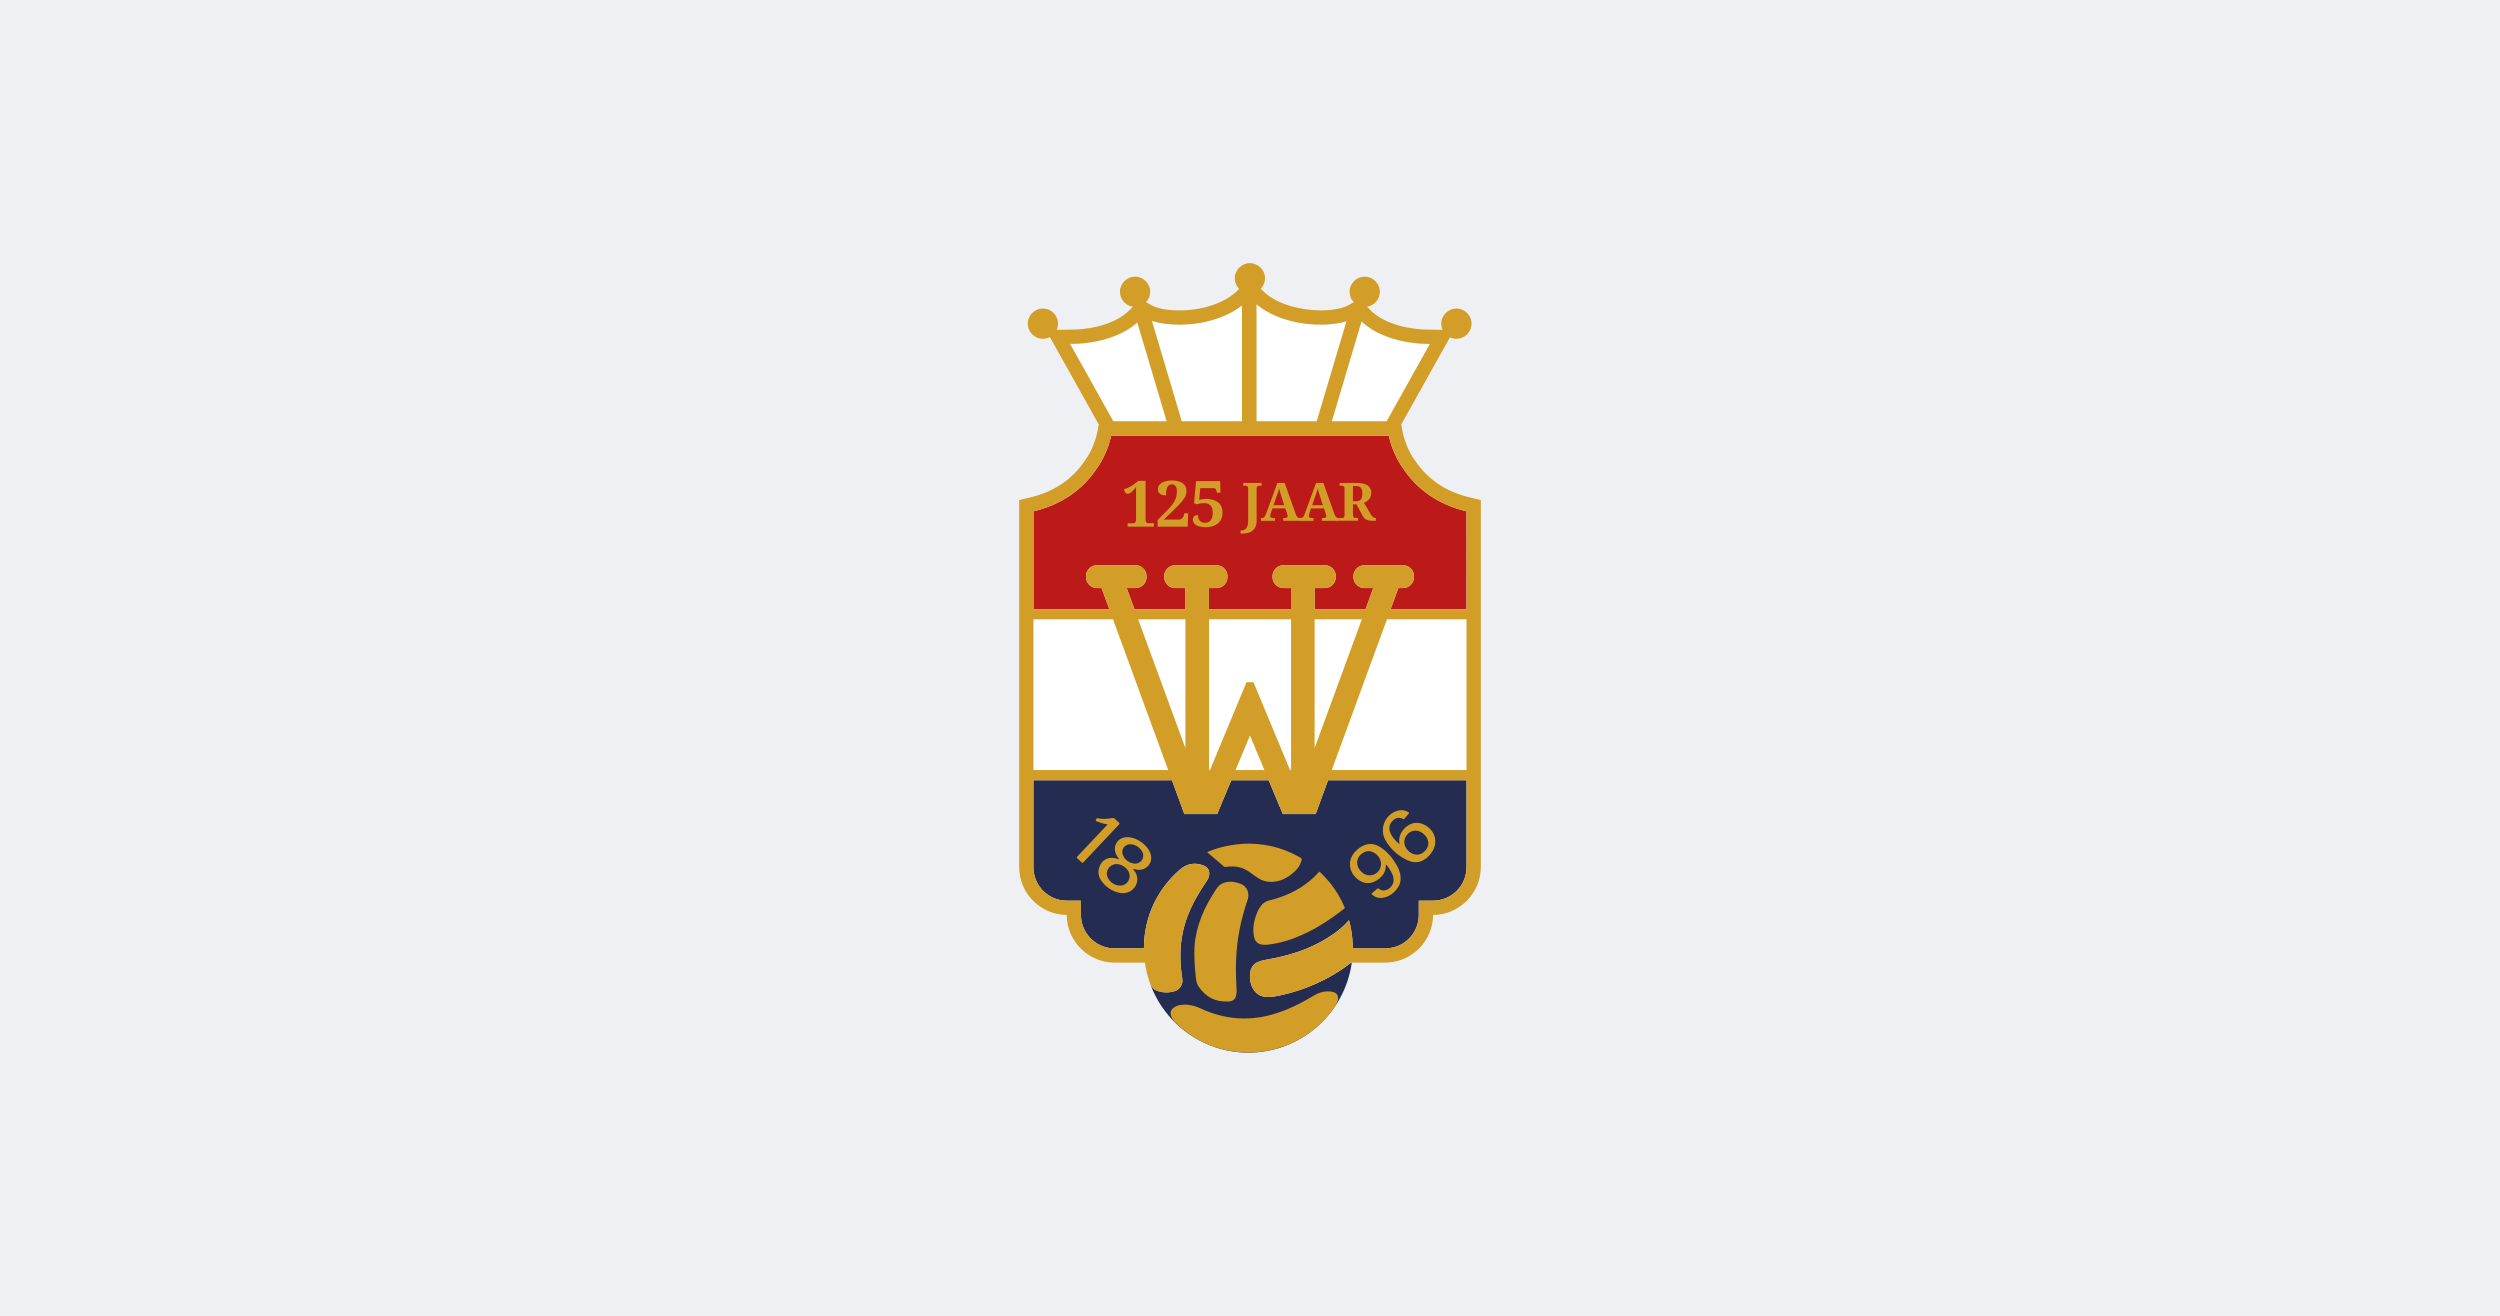 <svg id="svg2" version="1.1" viewBox="0 0 950 500" xmlns="http://www.w3.org/2000/svg">
			<path id="path1" class="mono" d="m0 500h950v-500h-950z" style="fill:#eff0f4"/>
			<path id="path2-0" d="m435.31 367.17c0.205 1.174 0.456 2.334 0.764 3.469-0.244-0.961-0.449-1.931-0.64-2.903-0.049-0.24-0.085-0.417-0.124-0.566z" fill="#242c51" style="stroke-width:.726"/>
			<path id="path4" d="m436.62 372.45c-0.049-0.148-0.099-0.297-0.144-0.449 0.031 0.152 0.081 0.301 0.144 0.449z" fill="#242c51" style="stroke-width:.726"/>
			<g id="g2" class="mono">
						<path id="path3-4" d="m513.41 365.8c-8.177 6.447-18.07 10.665-27.523 12.568-1.302 0.295-2.63 0.463-3.964 0.502-3.091 0.021-5.213-1.415-6.327-4.3-0.716-1.855-0.84-3.886-0.353-5.814 0.345-1.451 1.382-2.643 2.773-3.183 1.414-0.626 2.942-0.864 4.459-1.139 0.432-0.074 0.859-0.155 1.291-0.24 8.391-1.641 16.302-4.509 23.339-9.548 1.996-1.417 3.819-3.061 5.436-4.898 0.024-0.027 0.044-0.057 0.06-0.088 0.847 3.052 1.322 6.195 1.414 9.361 0 0.417 0.021 0.831 0.021 1.248v0.11h12.356c1.074 1e-3 2.143-0.133 3.183-0.4 0.407-0.106 0.806-0.23 1.195-0.354 0.775-0.279 1.52-0.635 2.225-1.061 0.297-0.18 0.587-0.378 0.87-0.583 0.212-0.151 0.421-0.31 0.625-0.477 0.311-0.261 0.615-0.533 0.902-0.824 0.867-0.866 1.604-1.854 2.189-2.932 0.099-0.181 0.194-0.353 0.283-0.549 0.828-1.72 1.257-3.606 1.255-5.516v-5.439h5.403c1.816 0 3.612-0.388 5.266-1.139 0.18-0.081 0.353-0.17 0.538-0.258 0.337-0.175 0.665-0.362 0.986-0.562 0.234-0.149 0.464-0.304 0.686-0.464 0.223-0.159 0.467-0.353 0.707-0.537 0.283-0.237 0.559-0.485 0.821-0.747l0.021-0.021c1.014-1.013 1.851-2.189 2.476-3.479 0.176-0.354 0.353-0.754 0.484-1.143 0.131-0.389 0.266-0.788 0.354-1.195 0.053-0.202 0.099-0.406 0.141-0.615 0.086-0.417 0.151-0.838 0.194-1.263 0.042-0.427 0.067-0.863 0.067-1.301v-33.022h-52.603l-4.707 12.855h-12.483l-5.368-12.855h-14.205l-5.372 12.855h-12.473l-4.707-12.855h-52.638v33.022c0 0.438 0.021 0.874 0.064 1.301 0.041 0.424 0.105 0.845 0.191 1.263 0.042 0.209 0.088 0.414 0.141 0.615 0.097 0.404 0.216 0.803 0.353 1.195 0.141 0.389 0.3 0.771 0.477 1.143 0.176 0.37 0.371 0.731 0.583 1.082 0.106 0.173 0.216 0.353 0.329 0.516 2.34 3.508 6.29 5.616 10.506 5.609h5.404v5.403c7.2e-4 3.966 1.855 7.712 5.008 10.118l0.247 0.181c1.293 0.941 2.754 1.629 4.304 2.026 0.409 0.107 0.823 0.192 1.241 0.255 0.641 0.097 1.29 0.145 1.938 0.145h11.199v-0.134c-4e-3 -5.902 1.314-11.731 3.858-17.056l0.057-0.117c2.366-4.796 5.667-9.073 9.707-12.579 2.649-2.313 5.704-2.907 9.028-1.591 1.804 0.707 2.518 2.189 2.048 4.088-0.18 0.676-0.48 1.313-0.887 1.882-2.854 4.159-5.407 8.487-7.207 13.215-1.726 4.521-2.651 9.307-2.733 14.145v1.981c0.059 2.552 0.295 5.098 0.707 7.617 0.399 2.112-0.876 4.209-2.935 4.827-2.189 0.68-4.543 0.618-6.694-0.176-1.248-0.435-2.03-1.415-2.529-2.585-0.07-0.173-0.134-0.353-0.201-0.52 5.537 15.907 20.628 26.634 37.472 26.634 19.698 0 36.564-14.669 39.295-34.177z" fill="#242c51" style="stroke-width:.726"/>
						<path id="path5" d="m422.14 166.02c-0.07 0.287-0.141 0.569-0.216 0.848-0.074 0.279-0.173 0.637-0.265 0.948-0.071 0.244-0.145 0.484-0.22 0.707-0.074 0.223-0.173 0.538-0.261 0.8-0.088 0.261-0.209 0.601-0.315 0.891l-0.17 0.453c-0.149 0.378-0.297 0.746-0.446 1.099-0.01 0.028-0.022 0.055-0.036 0.081-0.013 0.027 0 0 0 0-0.575 1.374-1.239 2.709-1.988 3.996-0.407 0.706-0.853 1.388-1.337 2.044l-0.038 0.053c-5.442 8.233-13.689 13.884-24.129 16.37v37.163h28.825l-2.946-8.002h-1.747c-2.285-6e-3 -4.164-1.885-4.17-4.17v-0.354c6e-3 -2.285 1.885-4.163 4.17-4.169h14.669c2.285 6e-3 4.163 1.884 4.169 4.169v0.354c-7e-3 2.284-1.885 4.162-4.169 4.17h-3.367l2.935 8.006h19.361v-8.006h-3.89c-2.284-8e-3 -4.16-1.886-4.166-4.17v-0.354c6e-3 -2.284 1.882-4.162 4.166-4.169h15.719c2.285 6e-3 4.163 1.884 4.169 4.169v0.354c-6e-3 2.288-1.888 4.167-4.176 4.17h-2.861v8.006h31.173v-8.006h-2.861c-2.285-6e-3 -4.164-1.885-4.17-4.17v-0.354c6e-3 -2.285 1.885-4.163 4.17-4.169h15.726c2.284 7e-3 4.16 1.885 4.166 4.169v0.354c-6e-3 2.284-1.882 4.162-4.166 4.17h-3.89v8.006h19.361l2.918-8.006h-3.366c-2.284-8e-3 -4.162-1.885-4.17-4.17v-0.354c6e-3 -2.285 1.885-4.163 4.17-4.169h14.682c2.285 6e-3 4.164 1.884 4.17 4.169v0.354c-6e-3 2.285-1.885 4.164-4.17 4.17h-1.768l-2.932 8.006h28.818v-37.167c-10.44-2.475-18.686-8.134-24.129-16.37l-0.038-0.053c-0.469-0.636-0.903-1.297-1.302-1.98-0.766-1.3-1.447-2.649-2.037-4.039-0.59-1.389 0 0 0 0s-0.021-0.056-0.035-0.084c-0.149-0.354-0.294-0.707-0.443-1.096l-0.17-0.456c-0.106-0.29-0.212-0.583-0.314-0.887-0.103-0.304-0.177-0.53-0.266-0.8-0.088-0.268-0.145-0.474-0.216-0.707-0.092-0.311-0.181-0.63-0.266-0.955-0.074-0.276-0.144-0.555-0.212-0.842-0.036-0.149-0.078-0.287-0.113-0.438h-105.49c-0.032 0.131-0.075 0.268-0.107 0.417z" fill="#bc1919" style="stroke-width:.726"/>
						<path id="path6" d="m392.71 235.35h164.58v57.271h-164.58z" fill="#fff" stroke-width=".726"/>
						<g fill="#ddccc5">
									<path id="path7" d="m477.47 160.08h22.895l11.295-37.973c-0.33 0.099-0.666 0.191-1.008 0.276l-0.12 0.032c-0.308 0.075-0.623 0.149-0.94 0.216l-0.138 0.028c-0.354 0.074-0.729 0.144-1.104 0.205-0.353 0.057-0.707 0.11-1.082 0.16l-0.245 0.031c-0.329 0.043-0.665 0.081-1.004 0.113h-0.148c-0.382 0.039-0.771 0.068-1.164 0.092l-0.265 0.017c-0.311 0-0.626 0.032-0.94 0.043h-0.336c-0.393 0-0.789 0.017-1.189 0.017h-0.025c-0.757 0-1.496-0.017-2.228-0.053-0.219 0-0.435-0.028-0.655-0.038-0.506-0.032-1.008-0.064-1.499-0.107l-0.757-0.081c-0.446-0.046-0.891-0.099-1.327-0.155l-0.763-0.113c-0.421-0.068-0.838-0.134-1.249-0.209l-0.729-0.141c-0.414-0.081-0.82-0.17-1.22-0.261-0.223-0.053-0.446-0.103-0.665-0.16-0.424-0.102-0.838-0.216-1.248-0.332l-0.549-0.152c-0.495-0.149-0.98-0.304-1.457-0.464l-0.247-0.081c-0.562-0.194-1.107-0.399-1.641-0.612l-0.325-0.138c-0.407-0.166-0.807-0.353-1.196-0.513-0.176-0.078-0.353-0.163-0.523-0.244-0.308-0.148-0.612-0.293-0.908-0.446-0.188-0.095-0.354-0.194-0.556-0.293-0.268-0.141-0.53-0.283-0.784-0.428l-0.552-0.325c-0.237-0.141-0.47-0.283-0.707-0.428-0.237-0.145-0.354-0.226-0.53-0.353-0.177-0.128-0.417-0.287-0.623-0.432-0.205-0.145-0.353-0.237-0.499-0.353-0.145-0.117-0.382-0.294-0.57-0.442-0.187-0.149-0.308-0.237-0.453-0.354l-0.032-0.025z" style="fill:#fff;stroke-width:.726"/>
									<path id="path8" d="m449.07 160.08h22.908v-43.995c-1.668 1.287-3.469 2.391-5.372 3.296-0.078 0.038-0.152 0.078-0.234 0.113-0.353 0.159-0.682 0.315-1.033 0.467l-0.438 0.191c-0.325 0.134-0.658 0.269-0.994 0.4l-0.58 0.216c-0.321 0.12-0.64 0.237-0.969 0.354-0.24 0.081-0.491 0.159-0.736 0.237-0.304 0.096-0.604 0.194-0.916 0.283-0.538 0.159-1.089 0.304-1.651 0.442-0.244 0.06-0.499 0.113-0.746 0.17-0.354 0.081-0.739 0.166-1.117 0.24-0.266 0.054-0.534 0.099-0.803 0.149-0.379 0.068-0.764 0.134-1.153 0.194l-0.824 0.117c-0.406 0.053-0.816 0.102-1.234 0.145l-0.81 0.081c-0.463 0.042-0.937 0.074-1.414 0.102-0.237 0-0.467 0.032-0.707 0.043-0.707 0.032-1.45 0.049-2.192 0.049h-0.036c-0.421 0-0.834 0-1.248-0.021h-0.354c-0.392 0-0.782-0.032-1.163-0.057h-0.092c-0.406-0.028-0.806-0.064-1.199-0.103l-0.329-0.031c-0.353-0.039-0.708-0.082-1.061-0.131h-0.117c-0.378-0.057-0.746-0.117-1.114-0.18l-0.293-0.057c-0.332-0.06-0.658-0.128-0.976-0.198l-0.113-0.025c-0.354-0.081-0.686-0.166-1.019-0.258l-0.258-0.071c-0.293-0.084-0.58-0.169-0.856-0.261l-0.102-0.032z" style="fill:#fff;stroke-width:.726"/>
									<path id="path9" d="m428.97 124.97-0.159 0.102c-0.234 0.149-0.471 0.29-0.707 0.428l-0.187 0.113c-0.23 0.134-0.464 0.262-0.707 0.389l-0.209 0.113c-0.229 0.124-0.463 0.244-0.707 0.353l-0.216 0.107c-0.233 0.116-0.463 0.226-0.707 0.336l-0.223 0.099-0.707 0.311-0.216 0.088c-0.237 0.099-0.477 0.198-0.707 0.29l-0.194 0.078-0.736 0.276-0.159 0.057-0.767 0.265-0.103 0.032c-1.899 0.628-3.839 1.123-5.806 1.482l-0.117 0.025-0.629 0.106-0.173 0.032-0.573 0.088-0.197 0.032-0.524 0.07-0.223 0.032-0.477 0.06-0.229 0.028-0.439 0.046-0.233 0.025-0.396 0.043-0.23 0.017-0.353 0.032-0.223 0.018-0.326 0.025h-1.973l-1.807 0.028 0.88 1.584 14.69 26.268 0.866 1.548h20.271l-11.165-37.439c-0.753 0.669-1.547 1.292-2.377 1.864l-0.102 0.07c-0.237 0.166-0.481 0.315-0.721 0.477z" style="fill:#fff;stroke-width:.726"/>
									<path id="path10" d="m506.1 160.08h20.833l0.863-1.548 14.69-26.268 0.887-1.585-1.818-0.028h-0.644l-0.395-0.017h-0.11l-0.354-0.021h-0.205l-0.298-0.021-0.283-0.022-0.272-0.021-0.353-0.028-0.255-0.025-0.407-0.042-0.226-0.022-0.47-0.057-0.201-0.021-0.53-0.07-0.177-0.022-0.583-0.085-0.16-0.07-0.636-0.099-0.131-0.025-0.689-0.12h-0.099l-0.742-0.145h-0.068l-0.795-0.173h-0.022c-3.989-0.891-8.6-2.475-12.578-5.344l-0.039-0.025c-0.258-0.187-0.517-0.378-0.771-0.576l-0.092-0.074c-0.241-0.188-0.474-0.382-0.708-0.581l-0.134-0.113c-0.219-0.191-0.438-0.385-0.651-0.583l-0.099-0.088z" style="fill:#fff;stroke-width:.726"/>
						</g>
			</g>
			<path id="path18" d="m474.96 100c-3.152 0-5.746 2.593-5.746 5.746 0 1.5 0.587 2.941 1.635 4.014l-0.514 0.545c-3.37 3.536-11.234 7.656-22.277 7.656-4.332 0-8.135-0.707-10.416-1.938l-0.738-0.414-1.414-0.77c1.015-1.068 1.582-2.488 1.582-3.961 0-3.153-2.595-5.746-5.748-5.746-3.152 0-5.746 2.593-5.746 5.746 0 2.829 2.09 5.258 4.887 5.682l-0.139 0.148-0.572 0.623c-6.867 7.454-19.931 7.872-21.398 7.893l-1.815 0.029-4.99 0.08c0.332-0.735 0.505-1.53 0.504-2.336v-0.004c0-3.154-2.596-5.75-5.75-5.75-3.154 0-5.75 2.596-5.75 5.75 0 3.154 2.596 5.75 5.75 5.75 0.924 0 1.834-0.223 2.654-0.65l2.928 5.236 0.889 1.586 14.689 26.268 0.043 0.074c-0.343 2.845-1.081 5.627-2.191 8.268l-0.094 0.215c-0.704 1.706-1.592 3.332-2.648 4.846l-0.193 0.223-0.064 0.137c-4.749 7.179-11.765 11.918-20.863 14.082l-4.17 0.994v139.5c-6e-3 9.928 8.139 18.112 18.066 18.152 0.023 9.944 8.205 18.115 18.148 18.127h11.582c0.06 0.42 0.119 0.838 0.189 1.252 0.068 0.232 0.122 0.468 0.16 0.707 0.198 1.012 0.406 2.019 0.664 3.019 0.219 0.796 0.461 1.585 0.709 2.359l0.018 0.045c0.088 0.234 0.18 0.469 0.271 0.709 0.499 1.188 1.28 2.149 2.529 2.584 2.151 0.795 4.504 0.858 6.693 0.178 2.059-0.618 3.334-2.716 2.936-4.828-0.412-2.519-0.648-5.064-0.707-7.617v-1.98c0.084-4.838 1.008-9.625 2.734-14.145 1.821-4.732 4.373-9.075 7.227-13.219 0.406-0.565 0.707-1.197 0.889-1.867 0.47-1.899-0.245-3.377-2.049-4.088-3.324-1.316-6.365-0.707-9.027 1.592-4.04 3.506-7.341 7.781-9.707 12.578l-0.057 0.117c-2.544 5.325-3.864 11.153-3.859 17.055v0.135h-11.199c-6.984 0-12.73-5.747-12.73-12.73v-5.41h-5.396c-6.947-6e-3 -12.66-5.725-12.66-12.672v-0.061-33.014h52.631l4.715 12.854h12.48l5.371-12.857h14.205l5.369 12.857h12.482l4.707-12.857h52.617v33.025c0 6.984-5.746 12.73-12.73 12.73h-5.404v5.404c0 6.984-5.746 12.73-12.73 12.73h-12.359v-0.109c0-0.417-3.8e-4 -0.831-0.021-1.248-0.092-3.166-0.567-6.309-1.414-9.361-0.016 0.032-0.037 0.061-0.061 0.088-1.616 1.837-3.441 3.482-5.436 4.898-7.045 5.032-14.955 7.901-23.34 9.549-0.432 0.085-0.859 0.166-1.291 0.24-1.517 0.276-3.034 0.513-4.459 1.139-1.39 0.541-2.429 1.731-2.773 3.182-0.486 1.928-0.363 3.96 0.354 5.814 1.114 2.897 3.237 4.321 6.328 4.299 1.327-0.045 2.646-0.218 3.939-0.516 9.453-1.903 19.347-6.122 27.523-12.568h13.002c9.944-0.012 18.125-8.184 18.148-18.127 9.951-0.017 18.133-8.202 18.148-18.152v-139.49l-4.168-0.994c-9.092-2.164-16.112-6.903-20.865-14.082l-0.188-0.283-0.07-0.076c-1.057-1.514-1.945-3.14-2.648-4.846l-0.1-0.227c-1.108-2.638-1.843-5.417-2.186-8.258l0.043-0.076 14.689-26.266 0.885-1.584 2.875-5.141c0.768 0.362 1.605 0.549 2.453 0.549 3.153 0 5.748-2.594 5.748-5.746s-2.595-5.746-5.748-5.746c-3.152 0-5.746 2.594-5.746 5.746v0.006c7.2e-4 0.803 0.169 1.599 0.494 2.334l-4.727-0.078-1.815-0.029c-1.468-0.021-14.53-0.437-21.408-7.898l-0.562-0.617-0.148-0.158c2.766-0.456 4.814-2.871 4.814-5.674 0-3.154-2.595-5.75-5.75-5.75-3.154 0-5.75 2.596-5.75 5.75 0 1.49 0.579 2.923 1.613 3.994l-1.365 0.738-0.738 0.4c-2.277 1.227-6.072 1.934-10.404 1.934-6.91 0-16.897-2.008-22.279-7.662l-0.541-0.566c1.02-1.069 1.592-2.491 1.592-3.969 0-3.153-2.595-5.746-5.748-5.746zm2.506 15.643c4.799 3.982 13.236 7.727 24.479 7.727 3.281 0.047 6.551-0.379 9.711-1.264l-11.295 37.977h-22.895v-44.439zm-5.504 0.445v43.994h-22.893l-11.352-38.17c2.839 0.948 6.396 1.457 10.328 1.457 10.821 0 19.036-3.472 23.916-7.281zm45.418 6.053c8.353 7.851 21.518 8.47 24.174 8.512l1.818 0.029-0.889 1.584-14.689 26.268-0.861 1.549h-20.834l11.281-37.941zm-85.211 0.41 11.164 37.531h-20.275l-0.861-1.549-14.689-26.268-0.889-1.584 1.814-0.029c2.613-0.042 15.37-0.633 23.736-8.102zm-9.93 43.045h105.51c0.485 2.149 1.164 4.251 2.029 6.277 0.877 2.125 1.997 4.143 3.336 6.012l0.037 0.053c5.442 8.233 13.689 13.883 24.129 16.369l0.021 26.941v10.223h-28.818l2.908-8.002h1.768c2.285-6e-3 4.164-1.885 4.17-4.17v-0.354c-4e-3 -2.286-1.883-4.168-4.17-4.174h-14.668c-2.285 6e-3 -4.164 1.885-4.17 4.17v0.354c6e-3 2.281 1.877 4.16 4.158 4.174h3.363l-2.936 8.006h-19.344v-8.006h3.891c2.284-8e-3 4.16-1.886 4.166-4.17v-0.354c-4e-3 -2.285-1.881-4.167-4.166-4.174h-15.727c-2.285 6e-3 -4.162 1.885-4.168 4.17v0.354c4e-3 2.287 1.881 4.168 4.168 4.174h2.861v8.006h-31.174v-8.006h2.861c2.285-6e-3 4.164-1.885 4.17-4.17v-0.354c-6e-3 -2.285-1.885-4.164-4.17-4.17h-15.719c-2.284 7e-3 -4.158 1.886-4.164 4.17v0.354c6e-3 2.284 1.88 4.162 4.164 4.17h3.891v8.006h-19.354l-2.936-8.006h3.367c2.284-8e-3 4.161-1.886 4.168-4.17v-0.354c-6e-3 -2.285-1.883-4.164-4.168-4.17h-14.67c-2.285 6e-3 -4.164 1.885-4.17 4.17v0.354c6e-3 2.285 1.885 4.164 4.17 4.17h1.746l2.932 8.006h-28.824v-37.168c10.439-2.475 18.687-8.133 24.129-16.369l0.039-0.053c1.339-1.869 2.457-3.886 3.334-6.012 0.864-2.027 1.544-4.129 2.031-6.277zm23.084 16.984c-0.783-0.013-1.563 0.079-2.322 0.27-0.59 0.141-1.152 0.38-1.662 0.707-0.408 0.266-0.752 0.623-1.002 1.041-0.404 0.726-0.446 1.6-0.113 2.361 0.146 0.295 0.364 0.549 0.633 0.738 0.299 0.198 0.634 0.339 0.984 0.414 0.414 0.088 0.835 0.131 1.258 0.127 0-1.377 0.167-2.417 0.496-3.125 0.295-0.68 0.988-1.107 1.728-1.062 0.538-0.022 1.058 0.217 1.391 0.641 0.332 0.424 0.502 1.1 0.502 2.023 0.003 0.594-0.052 1.185-0.166 1.768-0.12 0.575-0.315 1.134-0.58 1.658-0.317 0.627-0.696 1.221-1.135 1.77-0.577 0.723-1.195 1.413-1.848 2.068l-3.582 3.652v2.498h11.447l0.135-5.098h-1.414l-0.201 0.748c-0.107 0.484-0.367 0.922-0.74 1.248-0.36 0.29-0.812 0.443-1.273 0.432h-5.658l2.424-2.307c0.813-0.768 1.528-1.45 2.147-2.072 0.619-0.623 1.163-1.178 1.627-1.684 0.467-0.512 0.856-0.976 1.17-1.397 0.288-0.377 0.545-0.778 0.764-1.199 0.359-0.677 0.544-1.433 0.537-2.199 0.011-0.578-0.109-1.15-0.35-1.676-0.243-0.504-0.608-0.938-1.061-1.266-0.525-0.373-1.115-0.645-1.74-0.801-0.783-0.196-1.588-0.29-2.394-0.279zm-12.713 0.164-1.703 1.252c-0.417 0.294-0.779 0.544-1.125 0.752-0.347 0.209-0.672 0.387-0.973 0.531-0.279 0.136-0.565 0.253-0.859 0.354-0.268 0.089-0.524 0.167-0.768 0.23-0.004 0.248 0.033 0.495 0.109 0.73 0.068 0.206 0.172 0.399 0.305 0.57 0.12 0.149 0.27 0.269 0.441 0.354 0.173 0.083 0.361 0.124 0.553 0.123 0.247-0.004 0.487-0.067 0.705-0.184 0.267-0.14 0.516-0.313 0.74-0.516 0.28-0.246 0.544-0.511 0.789-0.793 0.273-0.308 0.563-0.652 0.869-1.029v12.148c0.004 0.257-0.019 0.513-0.07 0.764-0.037 0.175-0.115 0.337-0.227 0.477-0.102 0.116-0.233 0.205-0.379 0.256-0.173 0.054-0.353 0.081-0.533 0.078h-1.984v1.287h9.98v-1.312h-1.953c-0.212 0.007-0.422-0.028-0.621-0.102-0.139-0.059-0.259-0.155-0.348-0.277-0.096-0.152-0.16-0.321-0.188-0.498-0.038-0.222-0.055-0.446-0.053-0.672v-14.523h-2.709zm21.891 0.084-0.768 8.371 1.109 0.438 0.557-0.158c0.191-0.05 0.388-0.099 0.604-0.141 0.234-0.047 0.47-0.08 0.707-0.1 0.251-0.038 0.528-0.039 0.836-0.039 0.9-0.056 1.782 0.266 2.436 0.887 0.575 0.594 0.863 1.495 0.863 2.699 0.015 0.63-0.067 1.258-0.24 1.863-0.129 0.44-0.35 0.845-0.65 1.191-0.257 0.288-0.585 0.506-0.949 0.633-0.367 0.129-0.752 0.194-1.141 0.191-0.429 0.007-0.853-0.087-1.238-0.275-0.322-0.158-0.605-0.387-0.824-0.672-0.21-0.279-0.363-0.599-0.449-0.938-0.089-0.34-0.134-0.689-0.135-1.039-0.504-0.027-1.003 0.118-1.414 0.412-0.367 0.313-0.564 0.786-0.527 1.268 0 0.38 0.093 0.754 0.27 1.092 0.202 0.38 0.496 0.702 0.855 0.938 0.472 0.303 0.993 0.521 1.539 0.646 0.755 0.176 1.529 0.259 2.305 0.244 0.75-0.001 1.497-0.095 2.225-0.279 0.731-0.175 1.421-0.49 2.033-0.926 0.622-0.451 1.131-1.041 1.486-1.723 0.406-0.819 0.603-1.726 0.572-2.641 0.017-0.78-0.134-1.555-0.441-2.272-0.284-0.631-0.715-1.184-1.256-1.615-0.581-0.449-1.245-0.78-1.953-0.971-0.83-0.225-1.685-0.333-2.545-0.324-0.247 0-0.498 0.006-0.764 0.027-0.265 0.021-0.52 0.05-0.754 0.086-0.234 0.036-0.453 0.074-0.654 0.117-0.168 0.033-0.332 0.078-0.492 0.137l0.191-2.223c0.022-0.276 0.049-0.564 0.07-0.818s0.057-0.494 0.057-0.707l0.043-0.514v-0.207h5.053c0.165-0.005 0.328 0.016 0.484 0.066 0.116 0.036 0.223 0.097 0.312 0.18 0.085 0.083 0.152 0.182 0.197 0.291 0.049 0.126 0.091 0.254 0.127 0.385l0.191 0.818h1.355l-0.117-4.4h-9.166zm30.914 0.68-4.371 11.885c-0.099 0.255-0.217 0.503-0.354 0.74-0.094 0.167-0.213 0.319-0.354 0.449-0.12 0.103-0.262 0.177-0.414 0.219-0.159 0.041-0.324 0.061-0.488 0.061h-0.246v1.061h5.281v-1.061h-0.844c-0.12 0.002-0.239-0.017-0.354-0.051-0.104-0.031-0.206-0.078-0.295-0.141-0.086-0.065-0.156-0.148-0.205-0.244-0.056-0.109-0.081-0.231-0.076-0.354 0.004-0.194 0.031-0.388 0.08-0.576 0.057-0.223 0.109-0.415 0.162-0.578l0.566-1.734 4.908-0.012 0.707 2.023c0.04 0.108 0.079 0.239 0.117 0.393 0.04 0.155 0.061 0.314 0.061 0.475 0.004 0.122-0.024 0.244-0.078 0.354-0.049 0.094-0.117 0.176-0.201 0.24-0.085 0.064-0.181 0.11-0.283 0.137-0.099 0.03-0.202 0.046-0.305 0.047h-0.787v1.061h6.248v0.021h5.252v-1.061h-0.85c-0.12 8e-4 -0.238-0.017-0.354-0.051-0.103-0.031-0.201-0.078-0.289-0.141-0.086-0.065-0.156-0.148-0.205-0.244-0.057-0.108-0.086-0.23-0.082-0.354 0.004-0.195 0.032-0.388 0.084-0.576 0.057-0.223 0.111-0.415 0.164-0.578l0.58-1.734 4.9-0.012 0.707 2.023c0.04 0.108 0.08 0.239 0.117 0.393 0.041 0.155 0.061 0.314 0.061 0.475 0.003 0.123-0.025 0.244-0.082 0.354-0.046 0.096-0.115 0.179-0.201 0.24-0.083 0.065-0.178 0.111-0.279 0.137-0.098 0.03-0.202 0.046-0.305 0.047h-0.787v1.061h6.658v-1.061h-0.354c-0.154-7e-4 -0.307-0.025-0.453-0.072-0.151-0.048-0.29-0.125-0.41-0.229-0.141-0.126-0.261-0.277-0.354-0.443-0.126-0.225-0.229-0.461-0.311-0.705l-4.217-11.883h-2.768l-4.367 11.885c-0.099 0.255-0.218 0.503-0.354 0.74-0.094 0.167-0.215 0.319-0.355 0.449-0.12 0.102-0.26 0.176-0.412 0.219-0.115 0.029-0.232 0.043-0.35 0.051v-0.012h-0.355c-0.154-7e-4 -0.307-0.025-0.453-0.072-0.149-0.048-0.288-0.125-0.406-0.229-0.142-0.126-0.262-0.276-0.354-0.443-0.125-0.226-0.228-0.461-0.311-0.705l-4.215-11.883h-2.769zm-12.982 0.014v1.061h0.85c0.134-8e-4 0.267 0.015 0.396 0.047 0.122 0.028 0.235 0.086 0.328 0.17 0.105 0.102 0.182 0.23 0.223 0.371 0.057 0.21 0.084 0.426 0.078 0.643v12.154c0.012 0.578-0.062 1.156-0.217 1.713-0.116 0.406-0.31 0.786-0.572 1.117-0.216 0.267-0.495 0.474-0.812 0.604-0.299 0.123-0.619 0.186-0.941 0.186h-0.354v1.17h0.729c0.454 0.001 0.906-0.032 1.353-0.102 0.432-0.065 0.856-0.175 1.264-0.33 0.393-0.149 0.763-0.351 1.103-0.598 0.342-0.248 0.637-0.556 0.873-0.906 0.253-0.384 0.444-0.805 0.568-1.248 0.147-0.528 0.216-1.075 0.209-1.623v-12.068c-0.007-0.233 0.021-0.465 0.082-0.689 0.042-0.148 0.118-0.284 0.223-0.396 0.089-0.091 0.203-0.155 0.328-0.182 0.134-0.032 0.272-0.046 0.41-0.045h0.85v-1.047h-6.971zm36.615 0v1.061h0.85c0.133-8e-4 0.264 0.015 0.393 0.047 0.124 0.027 0.238 0.085 0.332 0.17 0.104 0.103 0.184 0.23 0.227 0.371 0.062 0.209 0.09 0.426 0.082 0.643v9.846c0.007 0.215-0.02 0.431-0.082 0.637-0.044 0.136-0.123 0.257-0.227 0.354-0.096 0.081-0.209 0.136-0.332 0.162-0.129 0.025-0.261 0.039-0.393 0.039h-0.85l0.018 1.037h6.967v-1.062h-0.865c-0.132 0-0.263-0.012-0.393-0.037-0.123-0.026-0.239-0.083-0.334-0.164-0.104-0.097-0.18-0.219-0.225-0.354-0.063-0.206-0.093-0.421-0.086-0.637v-3.982h1.34l2.394 4.445c0.183 0.337 0.413 0.646 0.686 0.916 0.253 0.241 0.551 0.43 0.877 0.557 0.379 0.146 0.777 0.237 1.182 0.271 0.527 0.05 1.055 0.073 1.584 0.07h0.641v-1.061h-0.078c-0.184 0.001-0.368-0.032-0.541-0.096-0.183-0.067-0.351-0.166-0.498-0.293-0.178-0.155-0.34-0.326-0.484-0.512-0.179-0.238-0.346-0.487-0.496-0.744l-2.404-4.141c0.35-0.142 0.687-0.319 1.004-0.527 0.331-0.215 0.628-0.478 0.881-0.781 0.27-0.323 0.483-0.69 0.627-1.086 0.165-0.453 0.245-0.932 0.236-1.414 0.059-1.092-0.446-2.142-1.334-2.779-0.891-0.636-2.289-0.955-4.193-0.955h-6.504zm5.064 1.178h1.096c0.387-0.007 0.772 0.044 1.143 0.152 0.297 0.091 0.562 0.262 0.768 0.494 0.211 0.252 0.361 0.551 0.436 0.871 0.1 0.426 0.147 0.863 0.139 1.301 0.004 0.436-0.038 0.871-0.125 1.299-0.065 0.333-0.204 0.647-0.404 0.922-0.193 0.252-0.451 0.445-0.748 0.559-0.374 0.135-0.771 0.198-1.168 0.188h-1.135v-5.785zm-28.02 0.938c0.053 0.233 0.118 0.484 0.186 0.742 0.067 0.258 0.141 0.519 0.215 0.781l0.227 0.775 0.223 0.707 1.064 3.328h-4.08l1.195-3.41c0.078-0.237 0.162-0.48 0.25-0.738l0.266-0.768c0.089-0.258 0.174-0.506 0.252-0.75 0.078-0.245 0.147-0.467 0.203-0.668zm14.691 0c0.053 0.233 0.116 0.484 0.184 0.742 0.067 0.258 0.141 0.516 0.215 0.781 0.075 0.266 0.153 0.539 0.227 0.775 0.075 0.237 0.149 0.477 0.223 0.707l1.064 3.328h-4.08l1.191-3.41 0.252-0.738c0.091-0.254 0.179-0.509 0.268-0.768 0.089-0.258 0.174-0.506 0.252-0.75 0.078-0.245 0.145-0.467 0.205-0.668zm-108.08 49.688h30.236l20.984 57.311h-51.221v-57.311zm39.799 0h17.947v48.947l-17.947-48.947zm26.926 0h31.172v57.311h-0.381l-11.316-27.201-2.582-6.195h-2.641l-2.582 6.195-11.316 27.201h-0.354v-57.311zm40.129 0h17.947l-17.947 48.947v-48.947zm27.492 0.002h30.232v57.309h-51.215l20.982-57.309zm-52.062 44.164 5.492 13.145h-10.98l5.488-13.145zm57.332 28.365c-0.333 0.015-0.666 0.064-0.994 0.148-4.862 1.167-7.362 6.854-4.852 11.271 1.928 3.387 4.889 6.071 8.449 7.658 2.949 1.358 5.622 0.765 7.916-1.559 0.448-0.451 0.853-0.942 1.213-1.465 3.077-4.534 0.567-9.25-3.5-10.82-4.48-1.733-8.23 2.242-8.768 5.24-0.134 0.813-0.11 1.643 0.068 2.447-1.34-0.959-2.921-2.871-3.473-4.162-0.139-0.321-0.249-0.653-0.326-0.994-0.354-1.654 0.27-2.978 1.504-4.031 0.98-0.913 2.46-1.058 3.6-0.354 0.272 0.149 0.385 0.038 0.541-0.143 0.52-0.618 1.035-1.248 1.584-1.842 0.287-0.304 0.195-0.446-0.109-0.633-0.857-0.546-1.854-0.808-2.853-0.764zm-109.47 2.986c-0.133-0.002-0.267 0.016-0.398 0.055-1.775 0.287-3.579 0.442-5.348 0.031-0.629-0.144-0.46 0.444-0.65 0.688-0.258 0.332 0.086 0.384 0.291 0.477 1.324 0.588 2.726 0.982 4.162 1.17l-0.686 0.74c-3.588 3.815-7.185 7.619-10.787 11.412-0.332 0.332-0.353 0.512 0 0.812 0.506 0.419 0.986 0.869 1.435 1.348 0.339 0.382 0.553 0.385 0.906 0l13.359-14.156c0.353-0.346 0.438-0.551 0-0.904-0.454-0.343-0.869-0.735-1.24-1.168-0.26-0.318-0.646-0.499-1.045-0.504zm115.08 4.787c2.422 0.036 4.835 2.404 4.846 4.752 0.01 2.284-2.111 4.41-4.381 4.393v-0.014c-2.444-0.017-4.781-2.362-4.768-4.781 0-2.32 2.054-4.388 4.303-4.35zm-109.4 2.494c-0.113-0.001-0.226 0.001-0.338 0.006-1.443 0.057-2.695 0.54-3.603 1.725-1.213 1.584-1.277 3.538-0.152 5.412 0.251 0.414 0.548 0.801 0.873 1.275-0.47-0.139-0.845-0.254-1.223-0.354-3.013-0.75-5.43 0.542-6.385 3.428-0.578 1.718-0.267 3.613 0.826 5.059 1.566 2.313 3.957 3.942 6.684 4.553 3.183 0.728 6.011-0.914 6.811-3.838 0.523-1.935-0.167-3.564-1.355-5.049-0.067-0.17 5.2e-4 -0.199 0.16-0.16 0.318 0.078 0.633 0.175 0.951 0.242 3.671 0.767 6.57-2.473 5.41-6.033-1.079-3.303-5.148-6.222-8.658-6.266zm46.051 2.463c-3.247 0.024-6.482 0.413-9.643 1.16-1.243 0.292-2.47 0.645-3.678 1.061l-0.057 0.021c-0.834 0.295-1.661 0.618-2.477 0.969 0.049 0.064 0.104 0.126 0.16 0.184 2.076 1.768 4.154 3.537 6.227 5.305 0.222 0.172 0.515 0.222 0.781 0.135 3.162-0.467 6.137-0.046 8.797 1.871 1.11 0.803 2.216 1.616 3.365 2.365 2.161 1.418 4.572 1.722 7.072 1.252 2.56-0.491 4.721-1.802 6.635-3.535 1.196-1.012 2.106-2.32 2.635-3.795 0.428-1.29 0.42-1.305-0.758-1.959-2.393-1.344-4.916-2.442-7.531-3.275l-0.389-0.121c-3.512-1.041-7.151-1.591-10.814-1.637h-0.326zm45.994 0.123c-1.284 0.038-2.559 0.497-3.818 1.363-0.612 0.422-1.182 0.906-1.695 1.445-3.628 3.855-2.207 8.923 1.824 11.25 2.062 1.195 4.223 1.035 6.242-0.199 2.256-1.386 3.647-3.312 3.471-6.109 1.008 0.831 2.474 3.292 2.828 4.717 0.114 0.491 0.161 0.994 0.141 1.498-0.035 2.196-3.095 5.026-5.658 3.014-0.268-0.213-0.417-0.088-0.611 0.078-0.612 0.534-1.214 1.079-1.853 1.574-0.332 0.266-0.258 0.407 0 0.641 1.069 0.977 2.527 1.417 3.959 1.195 2.496-0.375 4.321-1.812 5.729-3.824 1.054-1.493 1.283-3.161 0.996-4.912-0.184-1.103-0.555-2.166-1.1-3.143-1.63-2.977-3.681-5.604-6.584-7.426-1.291-0.817-2.585-1.2-3.869-1.162zm-90.996 0.096c1.846 0 4.044 1.533 4.678 3.283 0.12 0.333 0.182 0.683 0.182 1.037 0 1.681-1.382 3.062-3.062 3.062-0.174 0-0.35-0.015-0.521-0.045-1.868-0.353-3.349-1.316-4.106-3.115-0.905-2.146 0.517-4.209 2.83-4.223zm90.416 2.627c0.775-0.016 1.543 0.226 2.291 0.684 1.846 1.114 2.802 3.133 2.42 5.043h-0.004c-0.395 2.005-2.17 3.465-4.213 3.465-0.967 0-1.905-0.326-2.662-0.926-1.234-0.993-2.054-2.256-2.121-3.891 0.046-1.789 0.996-3.008 2.475-3.85 0.604-0.343 1.211-0.513 1.815-0.525zm-95.668 4.914c1.963 0 4.177 1.57 4.781 3.416 0.753 2.302-0.981 4.802-3.414 4.756-2.026 0.013-3.879-1.171-4.721-3.014-1.192-2.394 0.656-5.147 3.353-5.158zm77.021 2.918c-0.088 0.016-0.169 0.094-0.273 0.215-1.022 1.155-2.131 2.229-3.316 3.215-4.562 3.794-9.82 6.104-15.523 7.49-0.968 0.221-1.851 0.721-2.537 1.438-0.895 0.967-1.593 2.098-2.055 3.332-1.195 2.974-1.768 6.013-1.06 9.195 0.242 1.436 1.389 2.559 2.83 2.772 0.509 0.082 1.025 0.118 1.541 0.109 0.22-0.015 0.572-0.015 0.926-0.061 3.36-0.414 6.66-1.234 9.822-2.443 7.03-2.649 13.261-6.652 19.135-11.27 0.109-0.067 0.18-0.18 0.193-0.307v-0.002c-1.375-3.292-3.189-6.381-5.393-9.186l-0.117-0.146c-1.194-1.477-2.479-2.875-3.85-4.189-0.138-0.131-0.234-0.178-0.322-0.162zm-33.656 3.793c-2.331 0-4.26 0.775-5.541 2.83-0.523 0.848-1.082 1.673-1.602 2.522-4.297 6.992-6.818 14.506-6.688 21.844 0 0.679 0.025 1.322 0.025 1.941 0.064 2.695 0.271 4.868 0.512 7.043 0.138 1.238 0.309 2.476 1.016 3.537 2.684 4.117 6.493 6.061 11.391 5.775 1.903-0.113 2.74-0.916 2.998-2.609 0.08-0.482 0.116-0.971 0.107-1.459-0.117-3.193-0.324-6.394-0.26-9.576 0.018-0.902 0.051-1.805 0.094-2.707 0.172-3.675 0.602-7.332 1.289-10.945 0.776-3.886 1.816-7.715 3.109-11.461 0.704-2.069-0.011-4.952-2.731-5.945-1.184-0.479-2.444-0.746-3.721-0.789zm-32.58 31.047c0.028 0.191 0.056 0.377 0.088 0.564-0.021-0.187-0.049-0.377-0.088-0.564zm69.242 10.607c-1.755 0.048-3.416 0.606-4.963 1.543-4.883 2.949-9.941 5.502-15.439 7.107-4.992 1.519-10.242 1.999-15.428 1.414-4.233-0.54-8.357-1.733-12.225-3.537-1.712-0.829-3.564-1.327-5.461-1.473-1.789-0.099-3.491 0.166-4.973 1.248-0.805 0.543-1.199 1.526-0.992 2.475 0.237 1.411 1.089 2.451 2.072 3.402 2.289 2.228 4.836 4.175 7.588 5.799 0.099 0.06 0.202 0.113 0.301 0.17l0.039 0.021c2.154 1.218 4.415 2.234 6.758 3.031l0.58 0.188h0.023c3.884 1.202 7.922 1.839 11.986 1.895h0.031c2.465-0.009 4.923-0.245 7.344-0.707 3.057-0.575 6.043-1.484 8.902-2.709 6.588-2.934 12.257-7.603 16.4-13.506l0.021-0.027c0.531-0.787 0.973-1.632 1.316-2.518 0.721-1.909-0.085-3.35-2.098-3.689-0.605-0.102-1.2-0.143-1.785-0.127z" style="fill:#d29e27;stroke-width:.726"/>
</svg>
